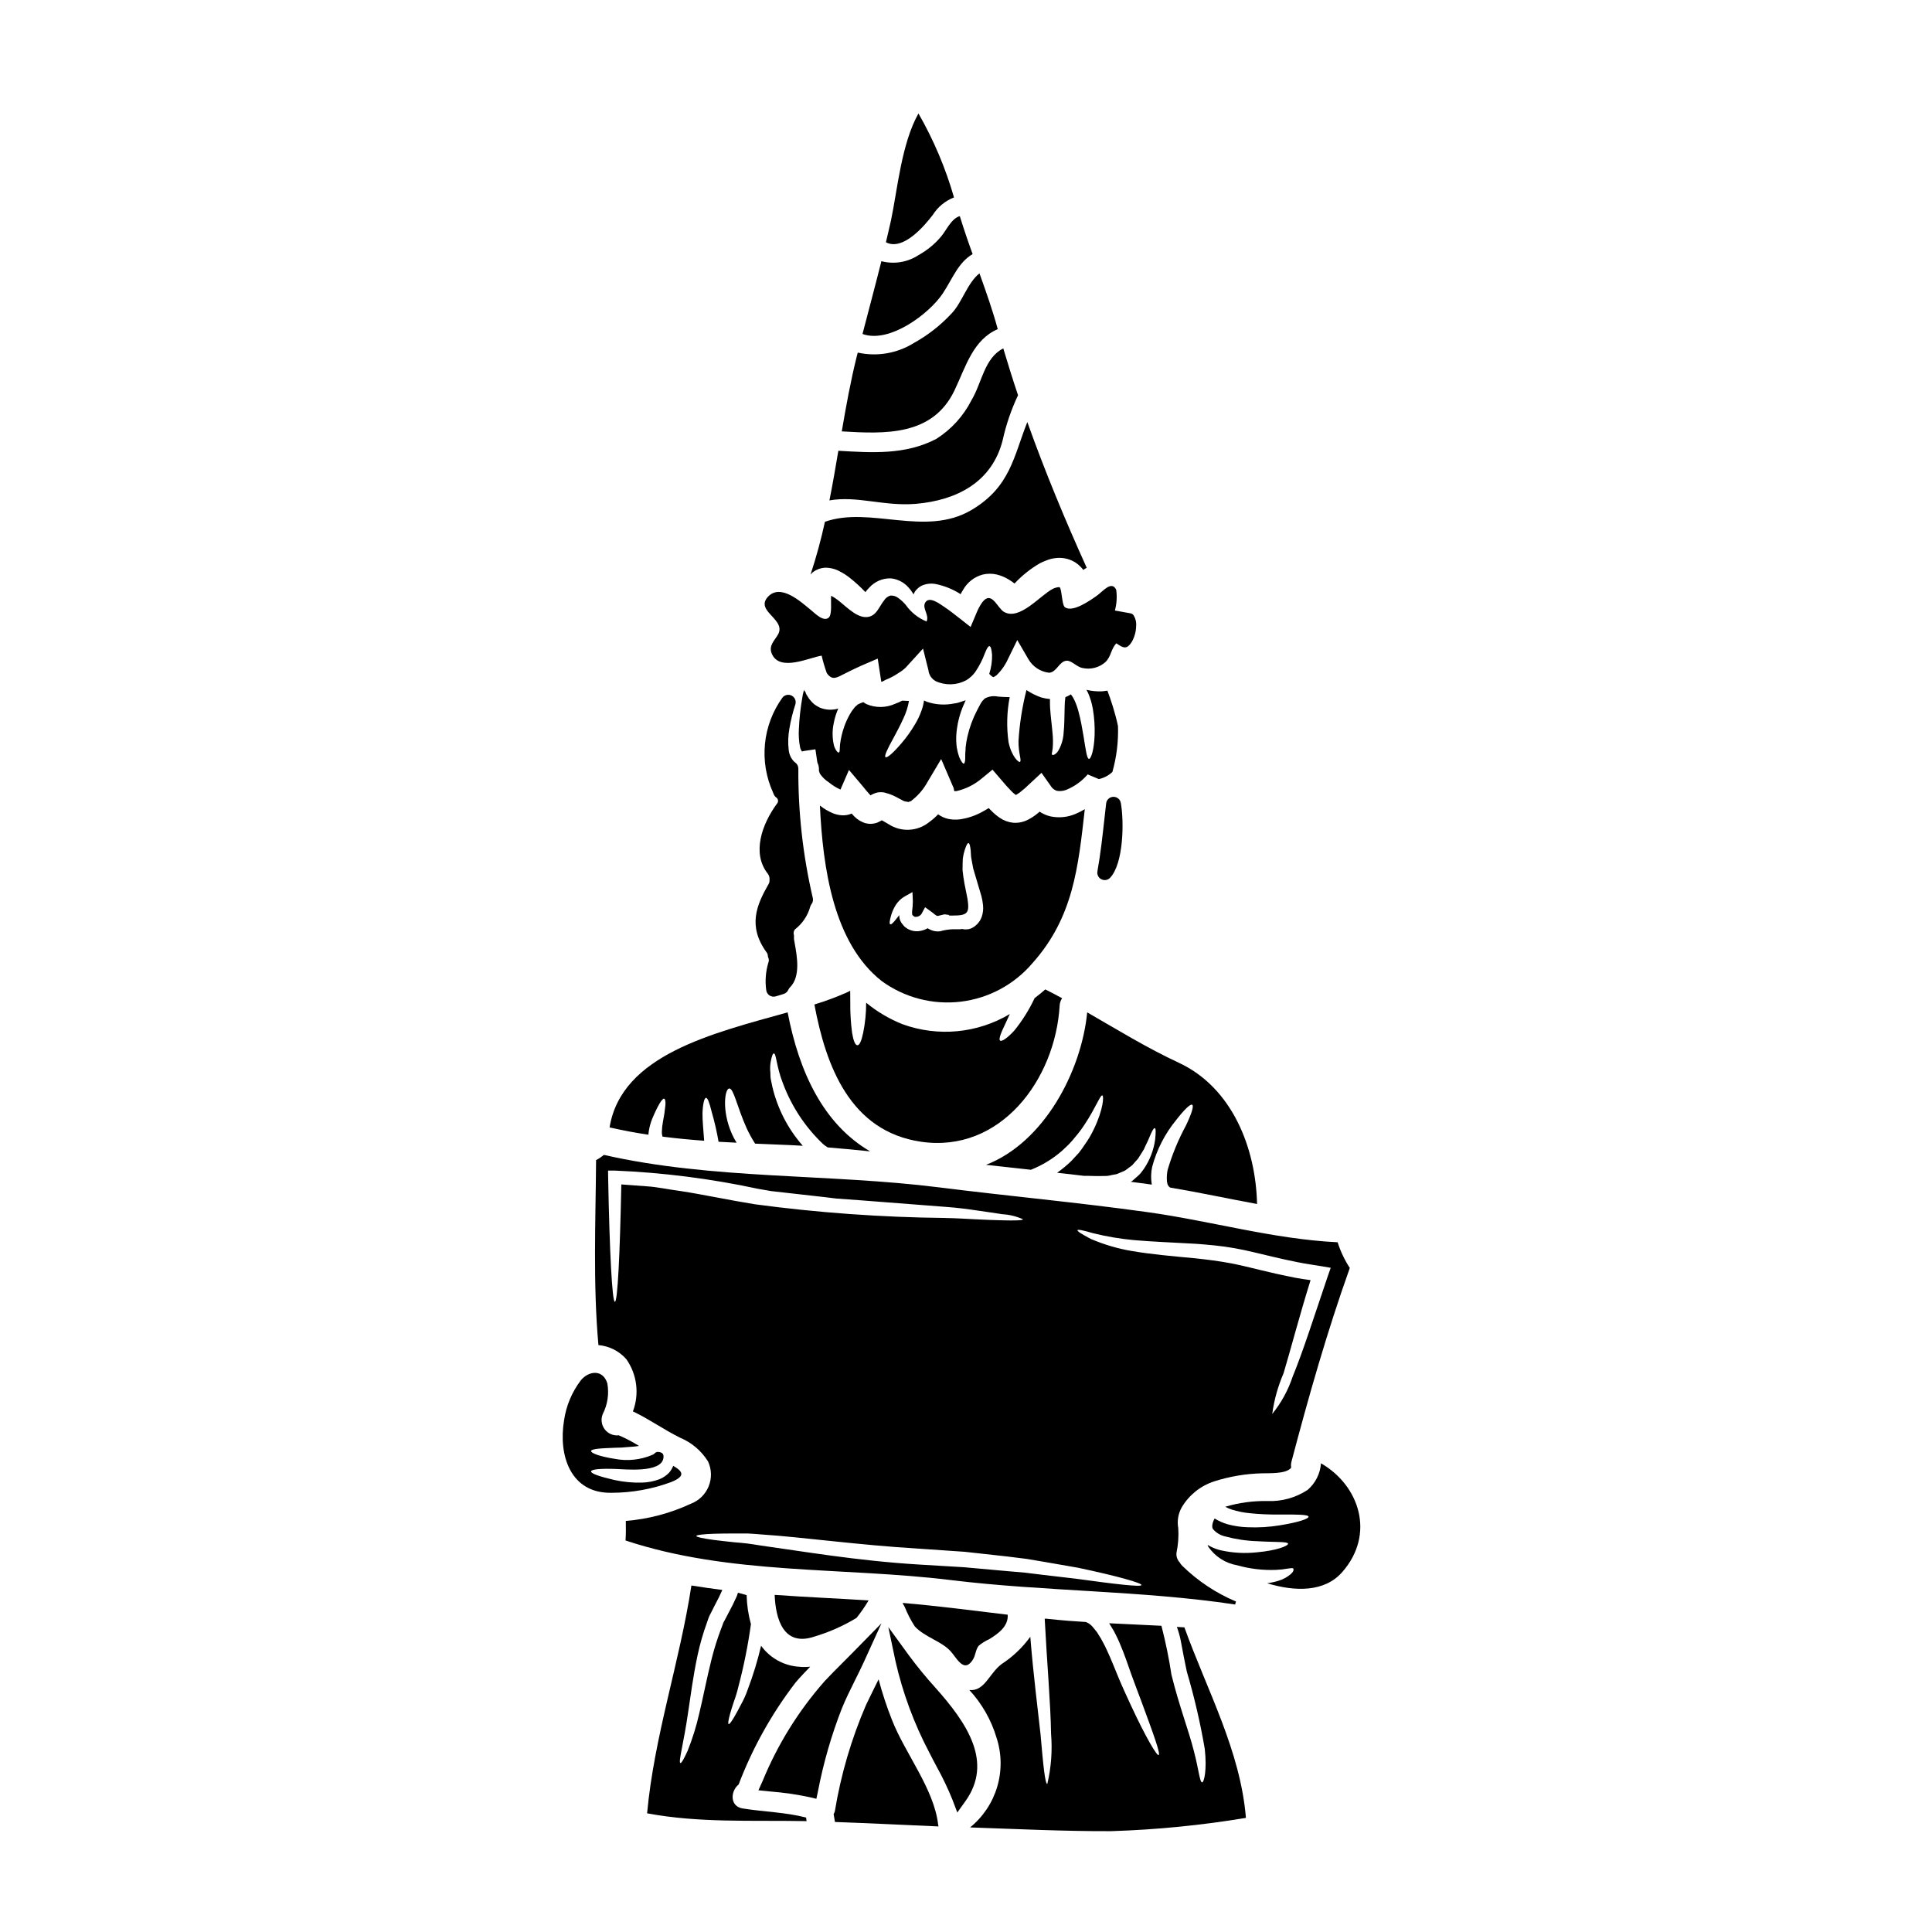 <?xml version="1.0" encoding="UTF-8"?>
<!-- Uploaded to: ICON Repo, www.svgrepo.com, Generator: ICON Repo Mixer Tools -->
<svg fill="#000000" width="800px" height="800px" version="1.1" viewBox="144 144 512 512" xmlns="http://www.w3.org/2000/svg">
 <g>
  <path d="m396.98 247.4c2.973-6.266 4.902-13.383 11.445-16.176-0.008-0.055-0.023-0.105-0.051-0.148-1.363-4.981-3.07-9.809-4.805-14.637-3.219 2.551-4.582 7.703-7.406 10.652l-0.004-0.004c-2.863 3.09-6.199 5.707-9.883 7.754-4.449 2.801-9.824 3.738-14.957 2.602-0.098 0.348-0.199 0.691-0.277 1.039-1.609 6.469-2.82 13.129-3.965 19.84 11.445 0.672 24.105 1.293 29.902-10.922z"/>
  <path d="m393.83 221.79c2.648-4.012 4.086-8.199 7.926-10.453-1.215-3.316-2.348-6.668-3.398-10.055-2.227 0.594-3.59 3.789-4.953 5.398l0.004-0.004c-1.668 1.984-3.684 3.644-5.949 4.906-2.914 1.918-6.504 2.516-9.883 1.637-1.609 6.438-3.344 12.855-5.004 19.285 7.133 2.609 17.688-5.363 21.258-10.715z"/>
  <path d="m386.62 277.53c10.801-0.895 20.289-5.672 23.113-16.926h-0.004c0.906-4.098 2.269-8.078 4.062-11.867-1.387-4.109-2.672-8.266-3.914-12.41-5.055 2.578-5.648 9.117-8.422 13.727v-0.004c-2.125 4.199-5.352 7.746-9.328 10.262-8.176 4.285-17.043 3.664-25.957 3.148-0.742 4.41-1.488 8.793-2.363 13.152 7.359-1.289 14.316 1.586 22.812 0.918z"/>
  <path d="m362.49 294.45c1.445-0.043 2.875 0.309 4.137 1.016 0.887 0.453 1.723 0.992 2.504 1.609 1.496 1.176 2.902 2.457 4.211 3.84 0.309-0.418 0.648-0.812 1.016-1.18 1.453-1.625 3.547-2.523 5.723-2.461 1.77 0.18 3.41 1.008 4.606 2.328 0.543 0.59 1.02 1.238 1.414 1.934 0.051-0.102 0.074-0.199 0.121-0.301l0.223-0.422v0.004c0.172-0.262 0.371-0.5 0.598-0.719 0.445-0.453 0.98-0.809 1.574-1.043 1.004-0.375 2.086-0.484 3.148-0.32 2.422 0.465 4.738 1.391 6.812 2.727 0.203-0.406 0.426-0.801 0.668-1.18 1.121-1.977 2.984-3.422 5.176-4.016 1.246-0.297 2.547-0.297 3.793 0 1.078 0.277 2.113 0.711 3.07 1.285 0.547 0.336 1.07 0.699 1.578 1.09 1.953-2.102 4.207-3.906 6.688-5.348 0.578-0.305 1.176-0.566 1.789-0.785 0.68-0.285 1.398-0.477 2.129-0.57 1.848-0.297 3.738 0.062 5.348 1.016 0.777 0.492 1.473 1.102 2.059 1.809 0.074 0.086 0.137 0.176 0.199 0.27 0.125-0.07 0.246-0.172 0.371-0.246h-0.004c0.176-0.121 0.359-0.227 0.551-0.32-5.699-12.594-11.07-25.516-15.742-38.621-3.641 9.164-4.508 17.262-14.887 23.359-12.242 7.16-26.766-1.141-38.746 3.07l-0.004 0.004c-1.023 4.719-2.297 9.383-3.812 13.973 0.195-0.219 0.402-0.426 0.617-0.621 0.895-0.676 1.961-1.086 3.074-1.18z"/>
  <path d="m350.25 312.03c-0.844 1.609-2.676 3-1.707 5.227 2.078 4.879 10.004 0.969 13.203 0.496 0.359 1.562 0.816 3.102 1.359 4.609 1.438 2.129 2.727 1.18 4.684 0.195 1.34-0.691 2.754-1.363 4.258-2.055l4.559-1.969 0.945 6.144c0.445 0 0.941-0.496 1.461-0.641v0.004c1.078-0.449 2.106-1.004 3.07-1.664 0.715-0.414 1.375-0.91 1.969-1.488l4.559-5.004 1.438 5.746-0.004 0.004c0.133 1.234 0.871 2.32 1.969 2.898 2.566 1.172 5.535 1.082 8.027-0.246 0.965-0.57 1.801-1.34 2.449-2.254 1.027-1.523 1.867-3.16 2.504-4.883 0.496-1.262 0.918-1.969 1.238-1.91 0.324 0.059 0.543 0.789 0.668 2.231l0.004 0.004c0.043 1.734-0.207 3.465-0.742 5.117l0.246 0.246c0.422 0.445 0.844 0.664 0.918 0.594 0.273-0.141 0.539-0.309 0.785-0.496 1.285-1.246 2.32-2.727 3.047-4.359l2.43-4.957 2.949 5.078c1.164 2.004 3.207 3.336 5.508 3.594 2.059-0.195 2.652-3.07 4.633-3.195 1.316-0.074 2.699 1.684 4.211 1.934 2.137 0.473 4.371-0.098 6.019-1.535 1.574-1.438 1.488-3.566 2.949-5.004 0.523 0.348 1.758 1.285 2.504 1.039 0.297 0 0.965-0.395 1.633-1.535 0.68-1.223 1.055-2.59 1.09-3.992 0.117-1.07-0.145-2.148-0.746-3.043-0.23-0.258-0.547-0.414-0.887-0.445l-3.988-0.719v-0.004c0.48-1.781 0.598-3.641 0.348-5.469-1.18-2.602-3.57 0.422-5.117 1.535-1.609 1.137-6.438 4.606-8.496 3.047-0.844-0.617-0.789-5.301-1.484-5.301l-0.004-0.004c-0.586 0.023-1.16 0.176-1.684 0.445-3.293 1.637-8.82 8.551-12.988 6.098-1.785-1.066-3.246-5.797-5.746-2.504-0.621 0.898-1.137 1.859-1.539 2.875l-1.535 3.641-2.773-2.18c-1.535-1.18-2.754-2.18-4.062-3.047-1.309-0.867-4.188-3.121-5.227-1.18-0.789 1.574 1.18 3.195 0.395 4.957l-0.004-0.004c-2.215-0.906-4.129-2.426-5.508-4.387-0.578-0.691-1.238-1.305-1.969-1.832-0.598-0.469-1.348-0.695-2.106-0.645-0.719 0.215-1.328 0.691-1.707 1.336-1.34 1.637-1.969 4.164-4.535 4.359-3.019 0.246-6.168-3.594-8.445-5.055-0.348-0.223-0.668-0.422-0.992-0.594l-0.004 0.004c-0.023 0.086-0.043 0.18-0.047 0.27-0.074 1.215 0.297 4.656-0.57 5.477-1.34 1.285-3.59-0.992-4.606-1.836-2.699-2.203-8.301-7.477-11.695-3.469-1.285 1.539-0.668 2.797 0.371 4.016 1.453 1.746 3.688 3.406 2.519 5.684z"/>
  <path d="m391.2 200.95c1.328-2.106 3.301-3.731 5.621-4.633-2.231-7.769-5.394-15.238-9.422-22.25-4.508 8-5.574 20.266-7.281 28.367-0.422 1.934-0.895 3.836-1.34 5.769 4.469 2.359 10.117-4.223 12.422-7.254z"/>
  <path d="m366.15 331.78c-1.621 0.477-3.359 0.383-4.918-0.266-0.504-0.25-0.984-0.539-1.438-0.867-0.371-0.312-0.711-0.664-1.016-1.043-0.273-0.289-0.504-0.613-0.695-0.965-0.172-0.348-0.324-0.422-0.473-0.789-0.148-0.445-0.246-0.691-0.348-0.691h-0.074c-0.047 0-0.074-0.422-0.098-0.422-0.148 0.738-0.301 1.016-0.445 1.969l0.004 0.004c-0.5 2.809-0.816 5.644-0.941 8.496-0.098 1.609 0.008 3.223 0.316 4.805 0.09 0.434 0.277 0.836 0.551 1.184v-0.051s0.098-0.051 0.121-0.023c0.098-0.027 0.223-0.074 0.324-0.098l3.074-0.449 0.422 2.875c0.047 0.223 0.07 0.473 0.121 0.695l-0.004-0.004c0.258 0.516 0.391 1.082 0.395 1.66v0.473c0.098 0.297 0.172 0.57 0.273 0.789v-0.004c0.625 0.91 1.43 1.684 2.359 2.277 0.938 0.77 1.973 1.414 3.074 1.91l2.25-5.199 3.543 4.188c0.82 0.992 1.438 1.781 2.082 2.453 0.023 0.051 0.074 0.074 0.098 0.098 0.066-0.027 0.125-0.066 0.172-0.121 0.402-0.223 0.824-0.406 1.262-0.547 0.336-0.102 0.68-0.16 1.027-0.168h0.57l0.273 0.023 0.125 0.027h0.074l0.32 0.074 0.422 0.121v0.004c0.797 0.219 1.57 0.516 2.305 0.895l1.656 0.867 0.004-0.004c0.48 0.336 1.051 0.516 1.637 0.52 0.023 0 0.023 0.051 0.047 0.098l0.895-0.297c0.148-0.223 0.051-0.074 0.473-0.422l-0.004 0.004c1.551-1.273 2.844-2.828 3.816-4.586l3.641-6.117 3.293 7.656c0.098 0.246 0.098 0.738 0.195 0.789 0 0.023 0.027 0.051 0.027 0.074 0.098 0 0.297 0 0.543-0.023h0.004c2.453-0.566 4.734-1.703 6.664-3.324l2.875-2.363 2.363 2.754c0.895 1.066 1.781 2.082 2.602 2.898l-0.004 0.004c0.316 0.34 0.664 0.645 1.043 0.918 0.07 0.074 0.121 0.125 0.172 0.125h0.047c0.359-0.203 0.707-0.426 1.039-0.668 0.922-0.719 1.801-1.488 2.629-2.309l3.094-2.875 2.383 3.371c0.359 0.652 0.949 1.148 1.656 1.391 0.844 0.145 1.707 0.059 2.504-0.25 2.199-0.891 4.156-2.293 5.699-4.098l2.949 1.238v0.004c1.344-0.289 2.586-0.941 3.594-1.883 1.117-3.953 1.617-8.059 1.484-12.164-0.395-1.906-0.891-3.641-1.363-5.199-0.473-1.559-0.992-2.973-1.438-4.188-0.445 0.074-0.891 0.125-1.34 0.172h0.004c-1.418 0.07-2.836-0.062-4.215-0.395 0.148 0.273 0.301 0.543 0.422 0.816 0.594 1.352 1.016 2.773 1.266 4.234 0.395 2.305 0.551 4.648 0.473 6.984-0.148 3.938-0.969 6.34-1.512 6.269-0.543-0.07-0.844-2.406-1.438-6.098-0.324-1.832-0.668-4.039-1.285-6.316h-0.004c-0.281-1.133-0.676-2.238-1.18-3.293-0.223-0.465-0.496-0.906-0.812-1.312-0.039-0.016-0.07-0.043-0.102-0.074-0.086 0.082-0.188 0.148-0.297 0.199-0.355 0.203-0.73 0.379-1.113 0.52-0.133 0.895-0.199 1.797-0.199 2.699-0.074 2.43-0.051 4.781-0.277 6.789h0.004c-0.094 1.664-0.578 3.281-1.41 4.723-0.258 0.426-0.617 0.781-1.043 1.039-0.297 0.102-0.496 0.125-0.594 0.027-0.098-0.098-0.121-0.301-0.023-0.594 0.023-0.277 0.098-0.621 0.172-1.09 0.117-1.387 0.102-2.781-0.051-4.164-0.145-1.832-0.469-4.039-0.641-6.664-0.027-0.715-0.051-1.461-0.027-2.25-0.781-0.07-1.551-0.211-2.305-0.422-1.391-0.484-2.715-1.145-3.934-1.969v0.023c-1.125 4.434-1.828 8.965-2.102 13.527-0.027 3.293 0.891 5.117 0.395 5.477-0.273 0.297-2.227-1.363-3.023-5.18h-0.004c-0.566-3.977-0.465-8.023 0.301-11.965-1.09 0-2.129-0.07-3.121-0.145v-0.004c-1.172-0.246-2.391-0.07-3.445 0.496-0.184 0.145-0.348 0.312-0.496 0.492-0.074 0.102-0.148 0.125-0.246 0.277l-0.34 0.504c-0.273 0.469-0.664 1.262-0.988 1.859v-0.004c-1.156 2.219-2.023 4.574-2.578 7.012-0.211 0.938-0.367 1.887-0.469 2.848 0 0.82-0.125 1.539-0.102 2.18 0.027 1.289-0.098 2.031-0.371 2.106-0.273 0.074-0.691-0.57-1.238-1.758v-0.004c-0.262-0.793-0.469-1.602-0.617-2.422-0.152-1.094-0.203-2.195-0.148-3.297 0.18-2.852 0.867-5.652 2.031-8.266 0.172-0.375 0.301-0.719 0.473-1.066l-0.148 0.074c-0.395 0.121-0.82 0.246-1.238 0.395l-0.617 0.195-0.172 0.051-0.496 0.098-0.371 0.047-0.004 0.004c-2.367 0.496-4.82 0.359-7.113-0.395-0.305-0.109-0.605-0.242-0.891-0.395-0.125 0.895-0.34 1.777-0.645 2.625-0.438 1.254-1 2.461-1.684 3.594-1.059 1.812-2.277 3.527-3.641 5.117-2.254 2.652-3.836 3.965-4.234 3.691s0.496-2.18 2.129-5.117c0.789-1.484 1.758-3.242 2.652-5.25 0.68-1.438 1.164-2.965 1.434-4.531l-1.785-0.074c-0.602 0.312-1.223 0.586-1.859 0.816-2.43 1.117-5.223 1.145-7.68 0.074-0.27-0.148-0.531-0.316-0.785-0.496-0.492 0.164-0.973 0.363-1.438 0.594l-0.172 0.172-0.297 0.246v0.004c-0.227 0.172-0.418 0.379-0.57 0.617-0.395 0.469-0.746 0.977-1.039 1.512-0.578 1.008-1.07 2.059-1.465 3.148-0.582 1.594-0.977 3.246-1.18 4.93-0.098 1.238-0.023 2.082-0.348 2.129-0.223 0.051-0.789-0.469-1.238-1.781-0.484-1.984-0.508-4.051-0.074-6.047 0.25-1.316 0.648-2.602 1.191-3.824z"/>
  <path d="m347.15 396.39c0.188 0.219 0.301 0.496 0.32 0.785 0.012 0.262 0.074 0.516 0.184 0.754 0.133 0.34 0.133 0.719 0 1.062-0.734 2.398-0.938 4.926-0.594 7.41 0.07 0.57 0.383 1.078 0.859 1.398 0.477 0.316 1.066 0.41 1.617 0.258 0.742-0.203 1.469-0.438 2.184-0.664 0.527-0.176 0.957-0.562 1.18-1.07 0.113-0.27 0.285-0.512 0.496-0.711 2.781-2.812 1.844-8.102 1.215-11.598l-0.191-1.098c-0.023-0.215-0.023-0.43 0-0.645 0.012-0.188 0-0.375-0.043-0.559-0.152-0.508-0.027-1.059 0.328-1.449 1.949-1.504 3.356-3.602 4.012-5.977 0.062-0.234 0.172-0.457 0.32-0.648 0.379-0.484 0.508-1.117 0.352-1.707-2.613-11.227-3.894-22.719-3.82-34.246 0-0.641-0.309-1.242-0.832-1.613-0.145-0.094-0.277-0.203-0.395-0.328-0.766-0.844-1.234-1.914-1.332-3.047-0.215-1.863-0.152-3.742 0.184-5.586 0.359-2.172 0.887-4.312 1.574-6.406 0.297-0.906-0.105-1.895-0.945-2.344-0.844-0.449-1.887-0.227-2.477 0.523-2.59 3.602-4.188 7.828-4.621 12.242-0.438 4.418 0.305 8.875 2.144 12.914l0.18 0.461c0.125 0.305 0.324 0.574 0.582 0.785 0.297 0.172 0.5 0.469 0.547 0.809s-0.066 0.684-0.305 0.926c-3.977 5.422-6.691 13.137-2.391 18.535 0.359 0.477 0.516 1.074 0.445 1.668 0.027 0.363-0.055 0.727-0.238 1.047-3.188 5.555-5.602 11.148-0.539 18.117z"/>
  <path d="m494.07 531.79c-0.188 2.731-1.465 5.273-3.543 7.055-3.141 2.062-6.848 3.094-10.602 2.949-3.797-0.078-7.582 0.43-11.223 1.512 0.574 0.316 1.18 0.574 1.809 0.77 1.445 0.449 2.93 0.758 4.434 0.914 2.691 0.285 5.398 0.41 8.102 0.375 4.68-0.027 7.652 0 7.727 0.566 0.074 0.566-2.723 1.512-7.508 2.277l0.004 0.004c-2.848 0.473-5.738 0.648-8.621 0.523-1.801-0.051-3.586-0.312-5.324-0.789-1.215-0.352-2.375-0.867-3.445-1.535-0.668 1.262-0.789 2.301-0.422 2.82 0.832 0.98 1.965 1.66 3.223 1.934 2.742 0.742 5.559 1.168 8.398 1.266 5.004 0.301 8.125 0.074 8.266 0.645 0.141 0.57-2.973 1.836-8.227 2.301-3.156 0.348-6.344 0.18-9.445-0.496-1-0.223-1.965-0.57-2.875-1.039-0.266-0.129-0.523-0.277-0.766-0.441 0.035 0.152 0.086 0.301 0.148 0.441 1.777 2.644 4.562 4.441 7.703 4.981 3.348 0.945 6.828 1.355 10.305 1.211 1.039-0.039 2.074-0.156 3.098-0.344 0.719-0.074 1.312-0.246 1.461 0.027 0.148 0.277 0.074 0.738-0.641 1.41h-0.004c-0.969 0.836-2.113 1.453-3.344 1.809-0.965 0.297-1.949 0.512-2.949 0.641 7.453 2.277 15.207 2.363 19.867-2.922 8.898-10.09 4.562-23.02-5.606-28.863z"/>
  <path d="m437.14 356.92-0.418 3.719c-0.523 4.723-1.059 9.617-1.895 14.281-0.152 0.855 0.273 1.715 1.051 2.106 0.277 0.137 0.578 0.207 0.887 0.211 0.543 0 1.059-0.227 1.434-0.621 3.543-3.777 3.731-14.746 2.832-19.824-0.164-0.941-0.98-1.625-1.938-1.625h-0.062c-0.98 0.031-1.789 0.781-1.891 1.754z"/>
  <path d="m388.06 446.57c21.035 3.098 35.621-16.422 36.762-36.117 0.039-0.684 0.262-1.344 0.645-1.91-1.434-0.789-2.898-1.555-4.383-2.301-0.027 0-0.027-0.023-0.051-0.047-0.918 0.816-1.883 1.574-2.852 2.328v-0.004c-1.445 3.082-3.258 5.977-5.402 8.621-1.859 2.008-3.293 2.949-3.738 2.629-0.445-0.32 0.172-1.969 1.34-4.359 0.371-0.789 0.789-1.707 1.234-2.676v-0.004c-8.594 5.121-19.031 6.113-28.438 2.699-3.484-1.391-6.734-3.312-9.637-5.695 0.008 2.672-0.254 5.336-0.785 7.953-0.422 2.031-0.941 3.316-1.535 3.316s-1.09-1.285-1.414-3.371v0.004c-0.348-2.644-0.504-5.309-0.473-7.977 0-1.09 0-2.133-0.023-3.121-0.176 0.117-0.355 0.223-0.543 0.32-2.906 1.305-5.891 2.422-8.941 3.344 3.039 16.301 9.473 33.617 28.234 36.367z"/>
  <path d="m422.43 360.36c-1.043-0.238-2.035-0.668-2.926-1.266-0.246 0.223-0.473 0.445-0.789 0.668l0.004 0.004c-0.727 0.57-1.508 1.066-2.332 1.488-1.191 0.609-2.527 0.879-3.863 0.785-1.301-0.133-2.543-0.594-3.617-1.336-0.754-0.523-1.461-1.109-2.106-1.762-0.273-0.273-0.52-0.543-0.789-0.789-0.566 0.348-1.137 0.691-1.754 1.016v0.004c-1.824 1-3.812 1.664-5.871 1.965-1.035 0.129-2.082 0.09-3.098-0.121-0.969-0.219-1.879-0.633-2.68-1.215-0.746 0.785-1.566 1.5-2.449 2.133-3.094 2.445-7.406 2.633-10.699 0.469l-1.488-0.867c-0.105-0.039-0.203-0.09-0.301-0.148l-0.195 0.125c-0.305 0.172-0.621 0.328-0.941 0.469-0.578 0.215-1.191 0.332-1.809 0.348-0.164 0.004-0.328-0.004-0.492-0.023l-0.223-0.023-0.098-0.023c-0.051 0-0.668-0.125-0.668-0.125-0.098-0.023-0.617-0.246-0.617-0.246l-0.004-0.004c-0.543-0.227-1.055-0.527-1.516-0.891-0.52-0.41-0.992-0.879-1.41-1.391-0.879 0.387-1.844 0.539-2.797 0.445-0.742-0.07-1.469-0.242-2.16-0.52-1.246-0.52-2.41-1.211-3.465-2.055 0.789 16.621 3.617 36.465 16.352 46.496h-0.004c6.031 4.406 13.504 6.367 20.922 5.492 7.414-0.875 14.223-4.523 19.062-10.215 10.875-12.164 12.137-25.539 13.871-40.801-0.805 0.48-1.637 0.902-2.5 1.266-2.066 0.879-4.352 1.105-6.551 0.648zm-18.273 26.645c-0.141 0.352-0.309 0.691-0.496 1.016l-0.348 0.473-0.098 0.121-0.195 0.246-0.004 0.004c-0.043 0.027-0.086 0.062-0.125 0.098l-0.324 0.301h0.004c-0.242 0.23-0.516 0.422-0.816 0.57-0.41 0.242-0.867 0.395-1.34 0.445-0.223 0.023-0.496 0.023-0.719 0.023l-0.488-0.066c-0.137-0.043-0.281-0.055-0.422-0.023l-0.445 0.051h-1.906 0.004c-1.125 0.043-2.242 0.227-3.324 0.543-0.992 0.121-2-0.078-2.871-0.57-0.141-0.066-0.273-0.148-0.395-0.25-0.758 0.445-1.602 0.711-2.477 0.789-0.848 0.078-1.707-0.078-2.477-0.445-0.297-0.117-0.574-0.285-0.816-0.496l-0.148-0.098-0.074-0.051c-0.273-0.223-0.121-0.125-0.219-0.195l-0.395-0.473-0.004-0.004c-0.547-0.59-0.871-1.352-0.918-2.156-0.012-0.113-0.012-0.23 0-0.344-0.273 0.348-0.543 0.668-0.742 0.941-0.82 1.066-1.387 1.613-1.656 1.488-0.273-0.125-0.172-0.918 0.195-2.227v-0.004c0.23-0.84 0.562-1.648 0.992-2.406 0.617-1.148 1.543-2.102 2.672-2.754l2.031-1.141 0.102 2.477v-0.004c-0.016 0.891-0.082 1.773-0.199 2.656-0.047 0.789 0.051 1.016 0.246 1.113 0 0.023 0.027 0.023 0.051 0.051l0.148 0.098c0.172 0.098 0.469 0.324 0.422 0.195-0.047-0.125 0.219 0 0.445-0.047h0.004c0.449-0.086 0.852-0.336 1.137-0.695l0.992-1.832 2.106 1.535c0.258 0.254 0.547 0.473 0.855 0.656 0.246 0.148 0.277 0.098 0.496 0.098l1.535-0.371c0.324-0.098 0.742 0.121 1.141 0.074 0.172-0.023 0.074 0.219 0.445 0.219h0.695c3.961 0 4.555-0.617 3.961-4.434-0.297-1.414-0.543-2.723-0.789-3.965-0.242-1.238-0.395-2.527-0.52-3.641 0-1.18 0.023-2.231 0.074-3.121l0.004 0.004c0.105-0.773 0.277-1.535 0.52-2.277 0.395-1.215 0.715-1.812 0.992-1.758 0.277 0.051 0.445 0.789 0.566 1.934 0.074 0.594 0.027 1.285 0.172 2.106s0.324 1.707 0.496 2.672c0.621 2.059 1.34 4.512 2.156 7.262h0.004c0.211 0.805 0.359 1.625 0.441 2.449 0.117 1.062-0.004 2.137-0.355 3.141z"/>
  <path d="m405.32 452.69c3.965 0.445 7.926 0.891 11.891 1.312v-0.004c2.988-1.18 5.754-2.867 8.176-4.977 0.645-0.594 1.285-1.18 1.883-1.781l-0.004-0.004c0.574-0.582 1.109-1.191 1.613-1.832 0.957-1.109 1.836-2.285 2.625-3.516 2.926-4.41 4.09-7.828 4.656-7.582 0.375 0.148 0.301 3.566-2.277 8.941h-0.004c-0.68 1.445-1.492 2.82-2.422 4.113-0.488 0.754-1.016 1.48-1.578 2.184-0.645 0.691-1.285 1.41-1.969 2.129h0.004c-1.176 1.133-2.434 2.18-3.769 3.121 2.363 0.246 4.754 0.543 7.137 0.82h1.137c0.594 0.023 1.18 0.047 1.781 0.047h1.512c0.547-0.023 1.09-0.023 1.637-0.023l0.004-0.004c0.445-0.039 0.883-0.121 1.309-0.246l1.238-0.223c0.395-0.121 0.789-0.348 1.18-0.496 0.395-0.148 0.766-0.297 1.113-0.496 0.348-0.199 0.645-0.469 0.965-0.715l0.004-0.004c0.324-0.207 0.629-0.441 0.918-0.691 0.246-0.277 0.496-0.57 0.742-0.844l0.742-0.82c0.195-0.273 0.371-0.594 0.57-0.895 0.348-0.594 0.738-1.113 1.039-1.68 0.496-1.18 1.039-2.106 1.363-2.977 0.691-1.684 1.18-2.625 1.488-2.574 0.309 0.051 0.297 1.113 0.098 3.023l0.004 0.004c-0.387 2.777-1.402 5.426-2.973 7.75l-0.844 1.141c-0.332 0.375-0.699 0.723-1.09 1.039-0.375 0.348-0.789 0.695-1.18 1.043-0.102 0.074-0.246 0.145-0.375 0.219 1.859 0.246 3.715 0.473 5.574 0.742v0.004c0-0.059-0.008-0.117-0.023-0.176-0.246-1.512-0.203-3.059 0.125-4.555 1.219-4.566 3.41-8.816 6.418-12.465 2.152-2.754 3.688-4.234 4.184-3.965 0.496 0.273-0.172 2.406-1.66 5.512h-0.004c-2.023 3.742-3.652 7.688-4.852 11.77-0.199 1.004-0.258 2.027-0.172 3.047l0.023 0.125 0.023 0.121 0.102 0.445c0.074 0.324 0.121 0.172 0.121 0.301 0.137 0.25 0.332 0.465 0.57 0.617 7.656 1.285 15.352 2.949 23.039 4.359-0.324-14.789-6.543-30.816-20.734-37.43-8.422-3.914-16.277-8.746-24.277-13.352-1.559 15.77-11.492 34.473-26.801 40.395z"/>
  <path d="m315.95 443.69c0.18-1.102 0.48-2.18 0.895-3.219 1.512-3.57 2.602-5.324 3.121-5.324 0.273 0.047 0.469 0.668 0.371 1.781h-0.004c-0.137 1.453-0.352 2.898-0.645 4.328-0.172 0.898-0.27 1.812-0.293 2.727-0.012 0.379 0.039 0.754 0.148 1.117-0.004 0.047 0.012 0.09 0.047 0.121 3.668 0.473 7.359 0.82 11.02 1.09-0.195-2.754-0.473-5.348-0.445-7.309 0.098-2.574 0.496-4.062 0.941-4.062 0.445 0 0.941 1.438 1.512 3.766v0.004c0.75 2.586 1.352 5.215 1.809 7.871 1.574 0.098 3.195 0.172 4.781 0.246-0.453-0.723-0.859-1.473-1.211-2.25-2.852-6.367-1.859-12.266-0.695-12.113 1.141 0.047 2.059 4.93 4.512 10.402h-0.004c0.668 1.453 1.438 2.863 2.301 4.211 3.172 0.125 6.297 0.273 9.488 0.395 1.062 0.047 2.106 0.121 3.148 0.172h0.004c-3.945-4.481-6.719-9.867-8.078-15.684-0.148-0.668-0.273-1.316-0.395-1.91-0.121-0.594-0.098-1.262-0.121-1.805-0.105-0.93-0.082-1.871 0.074-2.797 0.273-1.465 0.543-2.277 0.844-2.277 0.668 0 0.645 3.469 2.43 7.973 2.285 6.106 5.934 11.609 10.668 16.09 0.375 0.309 0.77 0.59 1.184 0.844 3.746 0.301 7.484 0.648 11.223 1.043-12.359-7.234-18.801-20.938-21.848-36.836-19.68 5.512-44.043 11.199-47.188 30.492 3.418 0.766 6.859 1.438 10.305 1.934l-0.004-0.004c0.008-0.34 0.047-0.68 0.105-1.016z"/>
  <path d="m370.52 589.42c0.84-1.676 1.668-3.348 2.441-5.043l4.637-10.184-7.836 7.984c-0.875 0.898-1.766 1.785-2.66 2.68-1.543 1.539-3.094 3.09-4.617 4.723l-0.004 0.008c-6.879 7.82-12.414 16.734-16.371 26.371l-1.117 2.488 3.195 0.324v-0.004c3.426 0.27 6.832 0.758 10.191 1.469l1.969 0.461 0.418-1.969c1.438-7.508 3.559-14.867 6.34-21.988 1.016-2.496 2.231-4.949 3.414-7.32z"/>
  <path d="m357.64 625.67c-5.477-1.414-11.199-1.512-16.801-2.406-3.469-0.543-3.293-4.582-1.09-6.363 3.691-9.703 8.785-18.816 15.113-27.051 1.234-1.438 2.527-2.797 3.859-4.16h0.004c-0.945 0.105-1.898 0.113-2.848 0.023-4.059-0.227-7.801-2.273-10.18-5.574-0.918 3.922-2.094 7.781-3.519 11.547-0.48 1.395-1.086 2.75-1.809 4.035-0.594 1.18-1.141 2.152-1.574 2.922-0.895 1.574-1.488 2.363-1.707 2.254-0.219-0.105-0.051-1.113 0.422-2.82 0.246-0.871 0.566-1.91 0.965-3.098 0.496-1.344 0.91-2.719 1.238-4.113 1.426-5.41 2.523-10.906 3.293-16.449-0.695-2.5-1.078-5.082-1.141-7.68-0.789-0.246-1.574-0.473-2.301-0.645l-0.297 0.895c-0.719 1.609-1.465 3.121-2.207 4.461-0.371 0.691-0.738 1.387-1.09 2.082l-0.273 0.492s-0.098 0.324-0.145 0.422l-0.395 1.043v-0.004c-1.02 2.672-1.879 5.402-2.578 8.176-1.34 5.348-2.277 10.352-3.293 14.516-0.762 3.336-1.781 6.609-3.047 9.785-0.992 2.18-1.66 3.34-1.934 3.269-0.594-0.223 0.895-5.301 2.082-13.625 0.641-4.188 1.262-9.215 2.453-14.84 0.629-2.969 1.465-5.891 2.504-8.746l0.395-1.137h-0.004c0.074-0.238 0.168-0.469 0.277-0.691l0.273-0.52c0.348-0.695 0.691-1.391 1.062-2.106 0.789-1.438 1.438-2.801 2.059-4.164 0-0.023 0-0.047 0.023-0.047-2.754-0.352-5.477-0.742-8.199-1.18-3.098 20.289-9.859 39.883-11.742 60.371 13.75 2.578 27.551 1.812 41.516 2.059 0.246 0.023 0.496 0.023 0.742 0.023-0.027-0.195-0.051-0.371-0.074-0.57-0.035-0.133-0.012-0.262-0.035-0.387z"/>
  <path d="m380.38 599.79c-1.395-3.508-2.578-7.102-3.543-10.75-1.09 2.207-2.203 4.438-3.293 6.715h-0.004c-3.91 9.035-6.695 18.52-8.297 28.238-0.07 0.27-0.18 0.527-0.32 0.77 0.121 0.691 0.223 1.387 0.348 2.082 9.141 0.32 18.305 0.789 27.445 1.18-0.023-0.145-0.074-0.297-0.098-0.469-1.066-9.457-8.82-18.973-12.238-27.766z"/>
  <path d="m455.89 575.15c0.414 1.137 0.746 2.305 0.992 3.488 0.246 1.367 0.52 2.754 0.789 4.188 0.301 1.363 0.523 2.723 0.844 4.137l-0.004 0.004c1.984 6.723 3.574 13.555 4.758 20.465 0.645 5.695-0.199 8.867-0.668 8.918-0.668 0.074-0.918-3.469-2.231-8.375-1.258-5.078-3.891-11.914-5.902-20.074h-0.004c-0.668-4.391-1.559-8.75-2.672-13.051-4.609-0.246-9.219-0.422-13.852-0.668l0.57 0.941c0.484 0.723 0.906 1.484 1.266 2.277 0.375 0.742 0.719 1.461 1.016 2.203 1.238 2.898 2.156 5.672 3.047 8.199 0.891 2.527 1.836 4.879 2.625 7.039 3.195 8.66 5.152 13.969 4.586 14.27-0.445 0.273-3.422-4.723-7.309-13.102-0.965-2.106-2.031-4.359-3.121-6.938s-2.082-5.227-3.344-7.898c-0.297-0.668-0.641-1.316-0.988-1.969l-0.004-0.004c-0.316-0.637-0.672-1.25-1.066-1.836l-0.543-0.867c-0.199-0.273-0.496-0.594-0.742-0.918s-0.57-0.668-0.766-0.867l-0.004 0.004c-0.176-0.168-0.367-0.316-0.57-0.445-0.262-0.168-0.535-0.309-0.82-0.422-1.574-0.098-3.148-0.199-4.723-0.324-1.906-0.148-3.812-0.348-5.723-0.547h-0.469c0.617 11.891 1.574 22.57 1.684 30.473 0.371 4.469 0.035 8.965-0.992 13.328-0.594 0-1.09-5.031-1.805-13.254-0.719-6.691-1.887-15.582-2.703-25.766v0.004c-2.062 2.859-4.641 5.309-7.598 7.227-3.344 2.523-4.484 7.281-8.551 6.883 3.324 3.598 5.781 7.906 7.188 12.594 1.387 4.211 1.457 8.746 0.207 13-1.246 4.25-3.758 8.023-7.199 10.82 12.457 0.422 24.969 1.039 37.426 0.992v-0.004c11.957-0.375 23.875-1.551 35.672-3.516-1.461-17.836-10.328-33.852-16.301-50.488-0.668-0.035-1.336-0.086-1.996-0.121z"/>
  <path d="m359.82 577.71c3.922-1.164 7.68-2.828 11.172-4.957 1.172-1.469 2.242-3.012 3.199-4.629-8.301-0.523-16.621-0.871-24.898-1.465 0.246 6.371 2.328 13.824 10.527 11.051z"/>
  <path d="m391.84 591.2c-2.481-2.738-4.82-5.598-7.016-8.57l-5.406-7.434 1.891 8.996h-0.004c1.918 8.434 4.93 16.582 8.961 24.234 0.645 1.285 1.305 2.535 1.969 3.769 1.562 2.816 2.949 5.723 4.156 8.703l1.305 3.43 2.137-2.981c7.402-10.348 0.531-20.609-7.992-30.148z"/>
  <path d="m383.3 569.07c0.207 0.285 0.383 0.594 0.52 0.918 0.707 1.766 1.586 3.457 2.625 5.047 2.648 2.824 6.887 3.816 9.414 6.492 1.535 1.637 3.371 5.602 5.547 2.875 0.184-0.227 0.352-0.465 0.496-0.719 0.645-1.09 0.668-2.602 1.488-3.566 0.836-0.691 1.766-1.27 2.758-1.711 2.363-1.461 5.117-3.394 4.902-6.492-9.266-1.113-18.531-2.328-27.82-3.121 0.043 0.059 0.043 0.176 0.07 0.277z"/>
  <path d="m322.41 532.46-0.125 0.297c-0.254 0.574-0.598 1.105-1.016 1.574-0.715 0.73-1.578 1.301-2.527 1.684-1.488 0.559-3.062 0.859-4.656 0.891-2.445 0.062-4.891-0.168-7.281-0.695-3.863-0.895-6.242-1.707-6.168-2.277 0.074-0.57 2.574-0.789 6.566-0.645 2.477 0.074 11.887 1.09 12.594-2.797 0.172-1.09-0.148-1.574-1.262-1.707-0.844-0.125-0.941 0.469-1.637 0.766v-0.004c-3.141 1.34-6.609 1.711-9.961 1.066-3.988-0.621-6.297-1.512-6.297-2.059 0.047-0.617 2.602-0.742 6.492-0.891v0.004c1.043-0.004 2.086-0.059 3.121-0.176 0.988-0.074 2.031-0.125 3.094-0.301v0.004c-1.715-1.082-3.512-2.027-5.375-2.824-1.438 0.164-2.852-0.445-3.723-1.602s-1.066-2.684-0.516-4.023c1.281-2.504 1.711-5.356 1.219-8.125-1.18-3.859-4.981-3.316-7.012-0.84-2.367 3.106-3.902 6.762-4.461 10.629-1.535 9.238 1.656 19.422 12.629 19.195h0.004c5.387-0.012 10.73-0.977 15.781-2.852 3.91-1.594 3.019-2.832 0.516-4.293z"/>
  <path d="m471.34 569.21c0.043-0.27 0.117-0.535 0.219-0.785-5.309-2.238-10.152-5.457-14.266-9.488-0.262-0.266-0.488-0.566-0.672-0.891-0.637-0.688-0.945-1.621-0.84-2.551 0.449-2.133 0.609-4.316 0.473-6.492-0.355-1.91-0.023-3.883 0.938-5.574 1.938-3.254 4.992-5.691 8.598-6.856 4.113-1.312 8.391-2.031 12.707-2.129 1.613-0.074 6.441 0.246 7.684-1.512h-0.004c-0.086-0.523-0.062-1.062 0.074-1.574 4.562-17.289 9.445-34.484 15.461-51.328-1.379-2.117-2.461-4.41-3.227-6.816-17.043-0.816-33.637-5.672-50.508-8-18.305-2.551-36.715-4.234-55.047-6.539-29.355-3.691-60.023-2.031-88.906-8.621l0.004 0.004c-0.633 0.539-1.32 1.004-2.059 1.383-0.121 16.375-0.84 32.699 0.621 49.023 2.859 0.242 5.516 1.586 7.406 3.742 2.828 4.039 3.477 9.215 1.734 13.824 4.359 2.078 8.152 4.828 12.512 6.984 3.062 1.277 5.648 3.481 7.402 6.297 0.965 2.078 1.02 4.465 0.156 6.59-0.863 2.121-2.57 3.793-4.715 4.606-5.43 2.527-11.266 4.07-17.238 4.559 0.023 1.73 0.047 3.469-0.074 5.176 27.672 9.191 57.621 6.988 86.305 10.504 24.969 3.051 50.391 2.727 75.262 6.465zm-37.656-98.398c3.559 0.883 7.176 1.496 10.828 1.832 4.68 0.422 10.254 0.617 16.594 0.988 3.172 0.246 6.519 0.523 9.984 1.141 3.543 0.617 6.836 1.512 10.402 2.328 2.227 0.547 4.359 0.969 6.492 1.414 2.129 0.445 4.188 0.691 6.219 1.043l2.453 0.422-0.789 2.25c-3.594 10.605-6.594 20.043-9.293 26.578-1.195 3.606-3.035 6.961-5.422 9.91 0.508-3.711 1.516-7.336 3-10.773 1.859-6.191 4.086-14.789 7.16-24.699-1.367-0.195-2.754-0.371-4.137-0.641-2.18-0.473-4.438-0.895-6.641-1.438-3.496-0.789-7.039-1.758-10.234-2.363-3.195-0.602-6.469-1.016-9.539-1.34-6.191-0.57-11.914-1.09-16.668-1.91l-0.004 0.004c-3.801-0.633-7.512-1.723-11.047-3.242-2.363-1.238-3.617-2.059-3.496-2.305 0.121-0.25 1.586 0.043 4.137 0.809zm-109.32-11.168c-3.098-0.395-6.121-1.09-9.016-1.262-2.301-0.172-4.508-0.348-6.691-0.496-0.375 18.777-0.992 31.113-1.707 31.113s-1.414-13.152-1.785-33.02l-0.023-1.758h1.812-0.004c12.73 0.527 25.391 2.137 37.852 4.812 1.18 0.199 2.383 0.422 3.57 0.621 1.18 0.121 2.363 0.273 3.492 0.395 2.363 0.277 4.723 0.547 7.012 0.789 2.285 0.238 4.535 0.52 6.738 0.789 2.203 0.148 4.359 0.324 6.469 0.469 8.445 0.645 16.051 1.238 22.434 1.734 3.195 0.223 6.094 0.617 8.621 0.992s4.723 0.668 6.516 0.965l-0.008-0.004c1.887 0.105 3.734 0.562 5.453 1.34-0.023 0.301-2.031 0.371-5.625 0.273-1.805-0.047-3.988-0.121-6.539-0.246s-5.398-0.32-8.625-0.371l0.004-0.004c-16.789-0.18-33.551-1.387-50.191-3.617-6.949-1.109-13.516-2.551-19.758-3.516zm21.402 93.961c-1.316-0.195-2.578-0.422-3.766-0.566s-2.363-0.223-3.418-0.324c-2.133-0.223-3.938-0.422-5.453-0.621-2.973-0.395-4.609-0.789-4.609-1.039s1.684-0.496 4.684-0.594c1.512-0.047 3.348-0.07 5.512-0.074h3.422c1.211 0.051 2.5 0.172 3.836 0.273 10.926 0.719 25.488 2.801 41.793 3.766 4.086 0.273 8.102 0.547 11.938 0.82 3.891 0.422 7.633 0.844 11.176 1.234 1.781 0.223 3.516 0.449 5.199 0.645 1.66 0.273 3.269 0.547 4.856 0.82 3.121 0.543 6.019 1.039 8.695 1.512 10.551 2.227 16.992 4.062 16.871 4.606-0.121 0.543-6.738-0.219-17.344-1.684-2.672-0.32-5.574-0.641-8.695-1.016-1.574-0.172-3.195-0.371-4.852-0.594l-5.117-0.445c-3.519-0.324-7.207-0.645-11.02-0.992-3.863-0.246-7.852-0.469-11.938-0.715-16.5-0.996-31.289-3.574-41.766-5.012z"/>
 </g>
</svg>